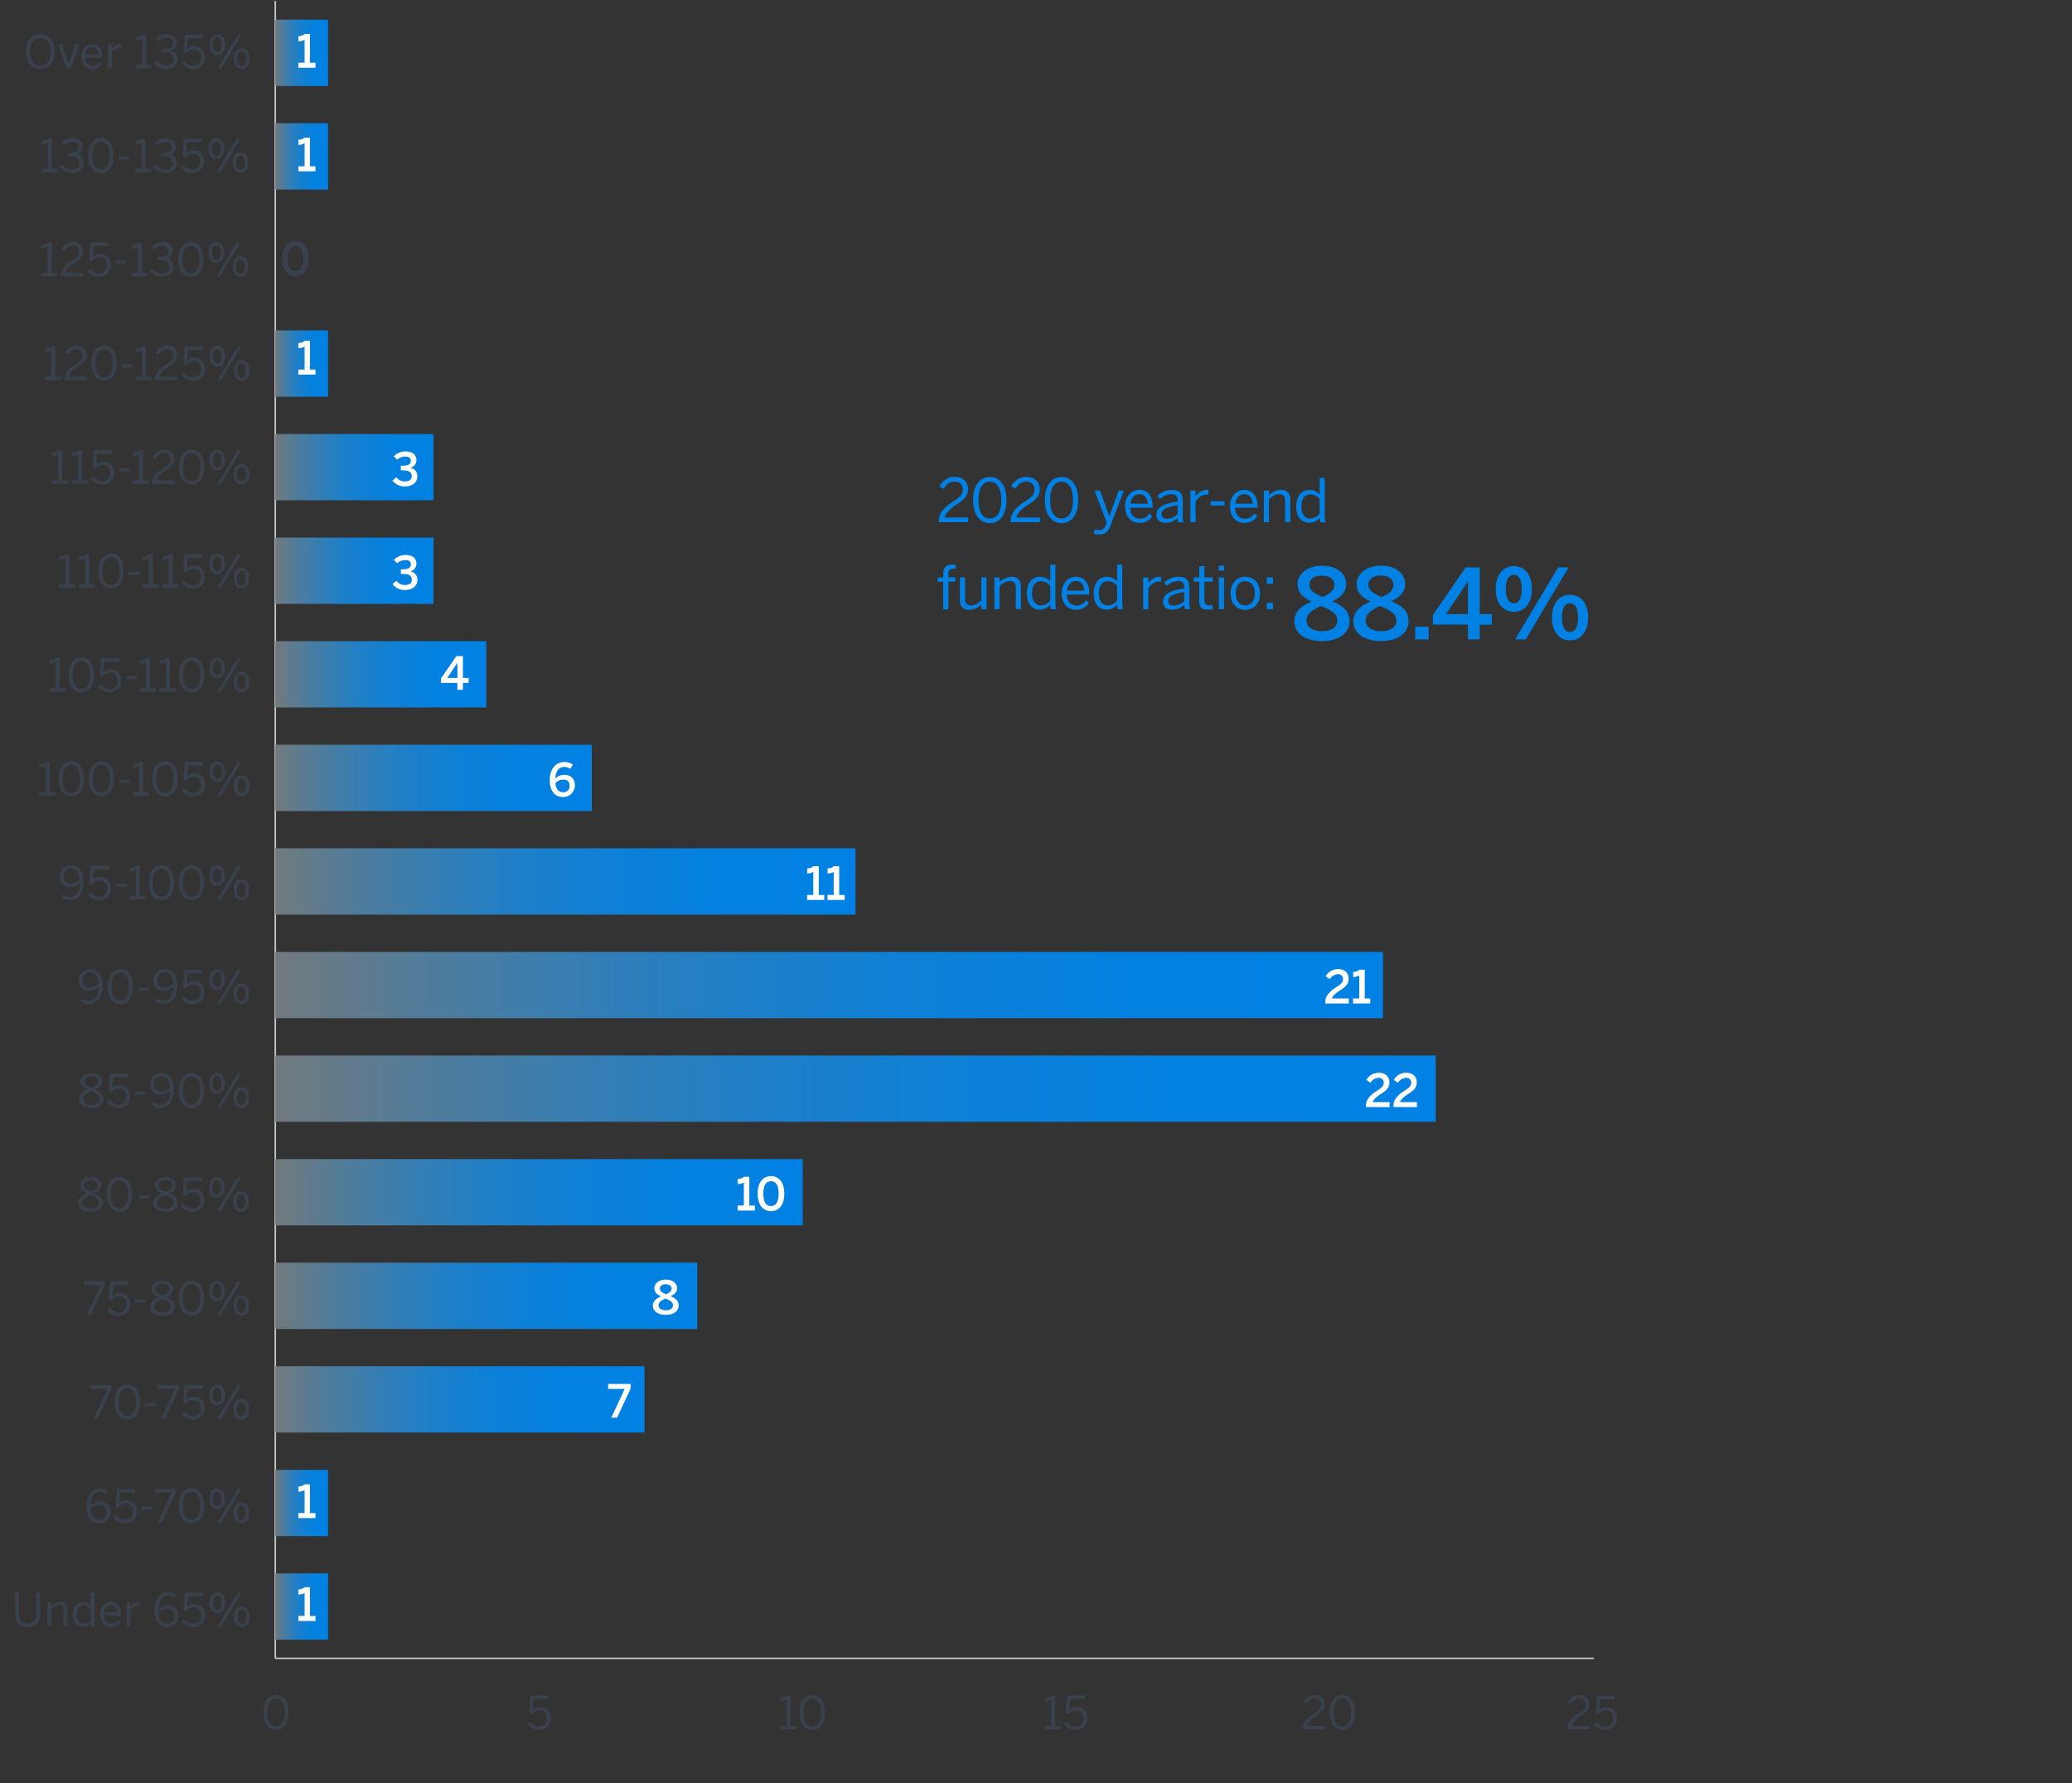 <svg id="Graph" xmlns="http://www.w3.org/2000/svg" xmlns:xlink="http://www.w3.org/1999/xlink" viewBox="0 0 1000 860.41"><rect x="0" y="0" width="1000" height="860.41" fill="#333333" stroke="none"/><defs><style>.cls-1,.cls-4{fill:none;}.cls-2{fill:#39414d;}.cls-3{clip-path:url(#clip-path);}.cls-4{stroke:#c6c9ca;stroke-miterlimit:10;stroke-width:0.73px;}.cls-5{clip-path:url(#clip-path-3);}.cls-6{fill:url(#linear-gradient);}.cls-7{clip-path:url(#clip-path-4);}.cls-8{fill:url(#linear-gradient-2);}.cls-9{clip-path:url(#clip-path-5);}.cls-10{fill:url(#linear-gradient-3);}.cls-11{clip-path:url(#clip-path-6);}.cls-12{fill:url(#linear-gradient-4);}.cls-13{clip-path:url(#clip-path-7);}.cls-14{fill:url(#linear-gradient-5);}.cls-15{clip-path:url(#clip-path-8);}.cls-16{fill:url(#linear-gradient-6);}.cls-17{clip-path:url(#clip-path-9);}.cls-18{fill:url(#linear-gradient-7);}.cls-19{clip-path:url(#clip-path-10);}.cls-20{fill:url(#linear-gradient-8);}.cls-21{clip-path:url(#clip-path-11);}.cls-22{fill:url(#linear-gradient-9);}.cls-23{clip-path:url(#clip-path-12);}.cls-24{fill:url(#linear-gradient-10);}.cls-25{clip-path:url(#clip-path-13);}.cls-26{fill:url(#linear-gradient-11);}.cls-27{clip-path:url(#clip-path-14);}.cls-28{fill:url(#linear-gradient-12);}.cls-29{clip-path:url(#clip-path-15);}.cls-30{fill:url(#linear-gradient-13);}.cls-31{clip-path:url(#clip-path-16);}.cls-32{fill:url(#linear-gradient-14);}.cls-33{clip-path:url(#clip-path-17);}.cls-34{fill:url(#linear-gradient-15);}.cls-35{fill:#fff;}.cls-36{fill:#0081e3;}</style><clipPath id="clip-path"><rect class="cls-1" x="3.27" y="-15.41" width="777" height="875.82"/></clipPath><clipPath id="clip-path-3"><rect class="cls-1" x="132.86" y="9.49" width="25.46" height="31.99"/></clipPath><linearGradient id="linear-gradient" x1="10.45" y1="1221.45" x2="13.42" y2="1221.45" gradientTransform="matrix(8.55, 0, 0, -8.55, 43.53, 10470.41)" gradientUnits="userSpaceOnUse"><stop offset="0" stop-color="#727a7d"/><stop offset="0.12" stop-color="#547c98"/><stop offset="0.27" stop-color="#367eb3"/><stop offset="0.42" stop-color="#1e7fc8"/><stop offset="0.59" stop-color="#0d80d7"/><stop offset="0.77" stop-color="#0381e0"/><stop offset="1" stop-color="#0081e3"/><stop offset="1" stop-color="#0081e3"/></linearGradient><clipPath id="clip-path-4"><rect class="cls-1" x="132.86" y="59.48" width="25.46" height="31.99"/></clipPath><linearGradient id="linear-gradient-2" x1="10.45" y1="1217.57" x2="13.42" y2="1217.57" gradientTransform="matrix(8.55, 0, 0, -8.55, 43.53, 10487.2)" xlink:href="#linear-gradient"/><clipPath id="clip-path-5"><rect class="cls-1" x="132.86" y="159.45" width="25.46" height="31.99"/></clipPath><linearGradient id="linear-gradient-3" x1="10.45" y1="1209.81" x2="13.42" y2="1209.81" gradientTransform="matrix(8.55, 0, 0, -8.55, 43.53, 10520.78)" xlink:href="#linear-gradient"/><clipPath id="clip-path-6"><rect class="cls-1" x="132.86" y="209.43" width="76.37" height="31.99"/></clipPath><linearGradient id="linear-gradient-4" x1="3.48" y1="1152.64" x2="6.46" y2="1152.64" gradientTransform="matrix(25.65, 0, 0, -25.65, 43.53, 29794.91)" xlink:href="#linear-gradient"/><clipPath id="clip-path-7"><rect class="cls-1" x="132.86" y="259.41" width="76.37" height="31.99"/></clipPath><linearGradient id="linear-gradient-5" x1="3.48" y1="1151.35" x2="6.46" y2="1151.35" gradientTransform="matrix(25.65, 0, 0, -25.65, 43.53, 29811.7)" xlink:href="#linear-gradient"/><clipPath id="clip-path-8"><rect class="cls-1" x="132.86" y="309.4" width="101.83" height="31.99"/></clipPath><linearGradient id="linear-gradient-6" x1="2.61" y1="1144.04" x2="5.59" y2="1144.04" gradientTransform="matrix(34.2, 0, 0, -34.2, 43.53, 39457.17)" xlink:href="#linear-gradient"/><clipPath id="clip-path-9"><rect class="cls-1" x="132.86" y="359.39" width="152.74" height="31.99"/></clipPath><linearGradient id="linear-gradient-7" x1="1.74" y1="1137.38" x2="4.72" y2="1137.38" gradientTransform="matrix(51.31, 0, 0, -51.31, 43.53, 58731.3)" xlink:href="#linear-gradient"/><clipPath id="clip-path-10"><rect class="cls-1" x="132.86" y="409.37" width="280.03" height="31.99"/></clipPath><linearGradient id="linear-gradient-8" x1="0.95" y1="1131.85" x2="3.93" y2="1131.85" gradientTransform="matrix(94.06, 0, 0, -94.06, 43.53, 106891.45)" xlink:href="#linear-gradient"/><clipPath id="clip-path-11"><rect class="cls-1" x="132.86" y="459.35" width="534.6" height="31.99"/></clipPath><linearGradient id="linear-gradient-9" x1="0.5" y1="1128.88" x2="3.47" y2="1128.88" gradientTransform="matrix(179.58, 0, 0, -179.58, 43.53, 203194.95)" xlink:href="#linear-gradient"/><clipPath id="clip-path-12"><rect class="cls-1" x="132.86" y="509.34" width="560.05" height="31.99"/></clipPath><linearGradient id="linear-gradient-10" x1="0.47" y1="1128.57" x2="3.45" y2="1128.57" gradientTransform="matrix(188.13, 0, 0, -188.13, 43.53, 212840.42)" xlink:href="#linear-gradient"/><clipPath id="clip-path-13"><rect class="cls-1" x="132.86" y="559.32" width="254.57" height="31.99"/></clipPath><linearGradient id="linear-gradient-11" x1="1.04" y1="1131.28" x2="4.02" y2="1131.28" gradientTransform="matrix(85.51, 0, 0, -85.51, 43.53, 97313.15)" xlink:href="#linear-gradient"/><clipPath id="clip-path-14"><rect class="cls-1" x="132.86" y="609.31" width="203.66" height="31.99"/></clipPath><linearGradient id="linear-gradient-12" x1="1.31" y1="1132.11" x2="4.28" y2="1132.11" gradientTransform="matrix(68.41, 0, 0, -68.41, 43.53, 78072.59)" xlink:href="#linear-gradient"/><clipPath id="clip-path-15"><rect class="cls-1" x="132.86" y="659.29" width="178.2" height="31.99"/></clipPath><linearGradient id="linear-gradient-13" x1="1.49" y1="1132.43" x2="4.47" y2="1132.43" gradientTransform="matrix(59.86, 0, 0, -59.86, 43.53, 68460.72)" xlink:href="#linear-gradient"/><clipPath id="clip-path-16"><rect class="cls-1" x="132.86" y="709.28" width="25.46" height="31.99"/></clipPath><linearGradient id="linear-gradient-14" x1="10.45" y1="1167.11" x2="13.42" y2="1167.11" gradientTransform="matrix(8.55, 0, 0, -8.55, 43.53, 10705.47)" xlink:href="#linear-gradient"/><clipPath id="clip-path-17"><rect class="cls-1" x="132.86" y="759.26" width="25.46" height="31.99"/></clipPath><linearGradient id="linear-gradient-15" x1="10.45" y1="1163.23" x2="13.42" y2="1163.23" gradientTransform="matrix(8.55, 0, 0, -8.55, 43.53, 10722.26)" xlink:href="#linear-gradient"/></defs><path class="cls-2" d="M41.74,726.94c0-5.24,2.81-8.74,6.6-8.74a6.18,6.18,0,0,1,4,1.28l-1,1.43a4.63,4.63,0,0,0-3.08-1c-2.81,0-4.6,2.84-4.64,6.71a6.22,6.22,0,0,1,4.53-2.07c3.33,0,5.13,2.05,5.13,5.1a5.35,5.35,0,0,1-5.61,5.46C44.31,735.1,41.74,732.48,41.74,726.94Zm9.68,2.75c0-2-1-3.5-3.54-3.5a5.43,5.43,0,0,0-4.21,2.16c.31,3.56,2,5.1,4.12,5.1A3.42,3.42,0,0,0,51.42,729.69Z"/><path class="cls-2" d="M54.92,732.33l1.29-1.19a5.19,5.19,0,0,0,4.18,2.27,3.67,3.67,0,0,0,3.88-4c0-2.49-1.46-3.79-3.55-3.79a4.13,4.13,0,0,0-3.58,1.89l-1.39-.48.64-8.56h8.84l-.15,1.74H58l-.39,5.19A4.43,4.43,0,0,1,61.1,724c3,0,5.08,2.09,5.08,5.33a5.43,5.43,0,0,1-5.74,5.74A6.6,6.6,0,0,1,54.92,732.33Z"/><path class="cls-2" d="M68.45,728.63v-1.49h5.12v1.49Z"/><path class="cls-2" d="M76.1,734.79l6.73-14.54H74.58v-1.74H84.86v1.63l-6.78,14.65Z"/><path class="cls-2" d="M86.31,726.65c0-5.08,2.24-8.45,6.14-8.45s6.09,3.37,6.09,8.45-2.18,8.45-6.09,8.45S86.31,731.73,86.31,726.65Zm10.32,0c0-4.42-1.63-6.73-4.18-6.73s-4.2,2.31-4.2,6.73,1.62,6.76,4.2,6.76S96.63,731.07,96.63,726.65Z"/><path class="cls-2" d="M101,723.29c0-3.06,1.5-5,3.83-5s3.76,1.94,3.76,5-1.38,5-3.78,5S101,726.21,101,723.29Zm5.92,0c0-2.15-.75-3.54-2.11-3.54s-2.11,1.47-2.11,3.5.72,3.54,2.13,3.54S106.9,725.29,106.9,723.26Zm-2,11.53,9.73-16.28h1.72l-9.73,16.28Zm7.79-4.71c0-3.05,1.5-5,3.83-5s3.76,1.93,3.76,4.95-1.4,5-3.8,5S112.73,733,112.73,730.08Zm5.92,0c0-2.16-.75-3.52-2.13-3.52s-2.11,1.47-2.11,3.5.72,3.56,2.13,3.56S118.65,732.06,118.65,730Z"/><path class="cls-2" d="M127.1,826.37c0-5.08,2.24-8.45,6.13-8.45s6.1,3.37,6.1,8.45-2.18,8.45-6.1,8.45S127.1,831.45,127.1,826.37Zm10.32,0c0-4.42-1.63-6.73-4.19-6.73S129,822,129,826.37s1.63,6.75,4.2,6.75S137.42,830.79,137.42,826.37Z"/><path class="cls-2" d="M254.55,832.05l1.3-1.19a5.17,5.17,0,0,0,4.18,2.26,3.66,3.66,0,0,0,3.87-4c0-2.48-1.45-3.78-3.54-3.78a4.14,4.14,0,0,0-3.59,1.89l-1.38-.48.64-8.56h8.84l-.15,1.74h-7.13l-.4,5.19a4.42,4.42,0,0,1,3.54-1.41c3,0,5.09,2.09,5.09,5.33a5.43,5.43,0,0,1-5.75,5.74A6.62,6.62,0,0,1,254.55,832.05Z"/><path class="cls-2" d="M376.56,834.51v-1.72h3.06V820.25a7.31,7.31,0,0,1-3,.75v-1.72a4.75,4.75,0,0,0,3.1-1h1.8v14.56h2.73v1.72Z"/><path class="cls-2" d="M385.91,826.37c0-5.08,2.25-8.45,6.14-8.45s6.1,3.37,6.1,8.45-2.18,8.45-6.1,8.45S385.91,831.45,385.91,826.37Zm10.32,0c0-4.42-1.63-6.73-4.18-6.73s-4.2,2.31-4.2,6.73,1.63,6.75,4.2,6.75S396.23,830.79,396.23,826.37Z"/><path class="cls-2" d="M504.3,834.51v-1.72h3.06V820.25a7.31,7.31,0,0,1-3,.75v-1.72a4.75,4.75,0,0,0,3.1-1h1.8v14.56H512v1.72Z"/><path class="cls-2" d="M513.48,832.05l1.29-1.19a5.18,5.18,0,0,0,4.18,2.26,3.67,3.67,0,0,0,3.88-4c0-2.48-1.45-3.78-3.55-3.78a4.13,4.13,0,0,0-3.58,1.89l-1.39-.48.64-8.56h8.84l-.15,1.74h-7.13l-.39,5.19a4.4,4.4,0,0,1,3.54-1.41c3,0,5.08,2.09,5.08,5.33a5.43,5.43,0,0,1-5.74,5.74A6.6,6.6,0,0,1,513.48,832.05Z"/><path class="cls-2" d="M628.74,834.51v-.35c0-2.36,1.06-4.56,5.35-7.31,2.44-1.56,3.43-2.55,3.43-4.29a2.76,2.76,0,0,0-3.06-2.92,4.48,4.48,0,0,0-4,2.68L629,821.4a6.11,6.11,0,0,1,5.56-3.48c3,0,4.87,1.85,4.87,4.51,0,2.14-1,3.59-4.1,5.57-2.84,1.8-4.22,3.41-4.4,4.79h8.58v1.72Z"/><path class="cls-2" d="M641.72,826.37c0-5.08,2.25-8.45,6.14-8.45s6.1,3.37,6.1,8.45-2.18,8.45-6.1,8.45S641.72,831.45,641.72,826.37Zm10.32,0c0-4.42-1.63-6.73-4.18-6.73s-4.2,2.31-4.2,6.73,1.63,6.75,4.2,6.75S652,830.79,652,826.37Z"/><g class="cls-3"><path class="cls-2" d="M756.48,834.51v-.35c0-2.34,1-4.53,5.32-7.26,2.43-1.56,3.41-2.54,3.41-4.27a2.75,2.75,0,0,0-3-2.91,4.46,4.46,0,0,0-4,2.67l-1.49-.92a6.11,6.11,0,0,1,5.54-3.46c3,0,4.83,1.84,4.83,4.49,0,2.12-1,3.56-4.07,5.53-2.82,1.8-4.2,3.4-4.37,4.77h8.53v1.71Z"/><path class="cls-2" d="M769.22,832.06l1.29-1.18a5.14,5.14,0,0,0,4.15,2.25,3.64,3.64,0,0,0,3.85-3.94c0-2.47-1.44-3.76-3.52-3.76a4.11,4.11,0,0,0-3.56,1.88l-1.38-.48.63-8.51h8.8l-.16,1.73h-7.08l-.4,5.16a4.41,4.41,0,0,1,3.52-1.4c3,0,5.06,2.08,5.06,5.3a5.4,5.4,0,0,1-5.71,5.71A6.58,6.58,0,0,1,769.22,832.06Z"/></g><path class="cls-2" d="M20.08,83.17V81.46h3.06V68.92a7.52,7.52,0,0,1-3,.75V68a4.76,4.76,0,0,0,3.1-1.06H25V81.46h2.73v1.71Z"/><path class="cls-2" d="M28.92,80.51l1.41-1.05a5,5,0,0,0,4.33,2.33c2.27,0,3.7-1.15,3.7-3.08,0-2.27-1.43-3.35-5-3.35h-.66v-1.6h.77c3.37,0,4.51-1,4.51-2.84,0-1.54-.92-2.6-3.23-2.6a5,5,0,0,0-3.83,1.85L29.65,69a6.82,6.82,0,0,1,5.23-2.39c3.46,0,5,1.84,5,4.07a3.75,3.75,0,0,1-3.17,3.85,3.92,3.92,0,0,1,3.56,4.22c0,2.75-2.17,4.73-5.61,4.73A6.61,6.61,0,0,1,28.92,80.51Z"/><path class="cls-2" d="M42.63,75c0-5.08,2.24-8.45,6.14-8.45S54.86,70,54.86,75s-2.18,8.45-6.09,8.45S42.63,80.12,42.63,75ZM53,75c0-4.42-1.63-6.73-4.18-6.73S44.56,70.61,44.56,75s1.63,6.76,4.21,6.76S53,79.46,53,75Z"/><path class="cls-2" d="M57.16,77.05V75.56h5.1v1.49Z"/><path class="cls-2" d="M65.23,83.17v-1.7h3V69a7.33,7.33,0,0,1-3,.74V68a4.69,4.69,0,0,0,3.08-1h1.8V81.47h2.71v1.7Z"/><path class="cls-2" d="M74,80.53l1.4-1a5,5,0,0,0,4.31,2.32c2.25,0,3.67-1.14,3.67-3.07,0-2.25-1.42-3.32-5-3.32h-.65v-1.6h.76c3.35,0,4.49-1,4.49-2.82,0-1.53-.92-2.58-3.22-2.58A4.92,4.92,0,0,0,76,70.24l-1.25-1.16a6.77,6.77,0,0,1,5.21-2.38c3.43,0,5,1.84,5,4a3.73,3.73,0,0,1-3.15,3.83,3.91,3.91,0,0,1,3.55,4.2c0,2.73-2.17,4.7-5.58,4.7A6.58,6.58,0,0,1,74,80.53Z"/><path class="cls-2" d="M87.24,80.72l1.3-1.18a5.14,5.14,0,0,0,4.15,2.26,3.64,3.64,0,0,0,3.85-3.94c0-2.47-1.44-3.77-3.52-3.77A4.12,4.12,0,0,0,89.45,76l-1.37-.49L88.71,67h8.8l-.16,1.73H90.26l-.39,5.17a4.38,4.38,0,0,1,3.52-1.4c3,0,5.06,2.07,5.06,5.29a5.4,5.4,0,0,1-5.71,5.71A6.57,6.57,0,0,1,87.24,80.72Z"/><path class="cls-2" d="M100.61,71.73c0-3,1.49-5,3.81-5s3.74,1.93,3.74,4.93-1.38,5-3.76,5S100.61,74.64,100.61,71.73Zm5.89,0c0-2.15-.75-3.52-2.1-3.52s-2.1,1.46-2.1,3.48.72,3.52,2.12,3.52S106.5,73.72,106.5,71.71Zm-2,11.46L114.22,67h1.71l-9.67,16.19Zm7.75-4.68c0-3,1.49-5,3.8-5s3.75,1.93,3.75,4.93-1.4,5-3.79,5S112.3,81.38,112.3,78.49Zm5.88,0c0-2.15-.74-3.5-2.12-3.5s-2.1,1.46-2.1,3.48.72,3.54,2.12,3.54S118.18,80.46,118.18,78.45Z"/><path class="cls-2" d="M12.42,24.9c0-5.23,3-8.44,7-8.44s7,3.21,7,8.44-3,8.45-7,8.45S12.42,30.14,12.42,24.9Zm12.1,0c0-4.24-2.11-6.68-5.06-6.68s-5.08,2.44-5.08,6.68,2.09,6.72,5.08,6.72S24.52,29.15,24.52,24.9Z"/><path class="cls-2" d="M32.2,33.09,27.93,21.43h2l3.26,9.42h0l3.22-9.42h1.89L34.11,33.09Z"/><path class="cls-2" d="M39.28,27.24c0-4.23,2.82-6,5.26-6,2.75,0,4.84,1.93,4.84,6.14v.39H41.17c.07,2.62,1.59,4,3.5,4a3.93,3.93,0,0,0,3.5-1.89l1.1,1a5.41,5.41,0,0,1-4.73,2.47C41.79,33.29,39.28,31.29,39.28,27.24Zm8.3-1c-.16-2.07-1.15-3.48-3.06-3.48-1.56,0-3,1.08-3.3,3.48Z"/><path class="cls-2" d="M52.09,33.05V21.43H54v2.15h0a5,5,0,0,1,4.49-2.39h.24L58.62,23a3.38,3.38,0,0,0-.55,0A4.45,4.45,0,0,0,54,25.54v7.51Z"/><path class="cls-2" d="M65.55,33.05V31.33h3.06V18.79a7.32,7.32,0,0,1-3,.75V17.82a4.71,4.71,0,0,0,3.11-1.06h1.8V31.33h2.73v1.72Z"/><path class="cls-2" d="M74.37,30.38l1.41-1.05a5,5,0,0,0,4.33,2.33c2.27,0,3.7-1.14,3.7-3.08,0-2.27-1.43-3.35-5-3.35h-.66v-1.6h.77c3.37,0,4.51-1,4.51-2.84,0-1.54-.92-2.6-3.23-2.6A5,5,0,0,0,76.35,20L75.1,18.88a6.79,6.79,0,0,1,5.23-2.4c3.46,0,5,1.85,5,4.07a3.75,3.75,0,0,1-3.17,3.85,3.92,3.92,0,0,1,3.56,4.22c0,2.75-2.17,4.73-5.61,4.73A6.6,6.6,0,0,1,74.37,30.38Z"/><path class="cls-2" d="M87.68,30.58,89,29.39a5.17,5.17,0,0,0,4.18,2.27,3.66,3.66,0,0,0,3.87-4c0-2.49-1.45-3.79-3.54-3.79a4.12,4.12,0,0,0-3.59,1.9l-1.38-.49.63-8.56H98l-.15,1.74H90.72l-.4,5.19a4.45,4.45,0,0,1,3.54-1.4c3,0,5.09,2.09,5.09,5.32a5.43,5.43,0,0,1-5.75,5.74A6.62,6.62,0,0,1,87.68,30.58Z"/><path class="cls-2" d="M101.12,21.54c0-3.06,1.5-5,3.83-5s3.76,1.94,3.76,4.95-1.38,5-3.78,5S101.12,24.46,101.12,21.54Zm5.92,0c0-2.16-.75-3.55-2.11-3.55s-2.11,1.48-2.11,3.5S103.54,25,105,25,107,23.54,107,21.52Zm-2,11.53,9.73-16.29h1.71L106.8,33.05Zm7.79-4.71c0-3.06,1.5-5,3.83-5s3.76,1.94,3.76,4.95-1.4,5-3.8,5S112.87,31.24,112.87,28.34Zm5.92-.05c0-2.15-.75-3.52-2.13-3.52s-2.12,1.48-2.12,3.5.73,3.57,2.14,3.57S118.79,30.32,118.79,28.29Z"/><g class="cls-3"><path class="cls-2" d="M7.26,779.27V768.62H9.2V779c0,2.62,1.25,4.44,4.13,4.44s4.1-1.76,4.1-4.4V768.62h1.91v10.61c0,3.39-2,6-6,6C9.13,785.19,7.26,782.64,7.26,779.27Z"/><path class="cls-2" d="M22.86,784.9V773.29h1.91V775a6.26,6.26,0,0,1,4.36-2,3.13,3.13,0,0,1,3.43,3.48v8.38H30.67v-8c0-1.54-.66-2.27-2.14-2.27a5.55,5.55,0,0,0-3.76,1.87v8.36Z"/><path class="cls-2" d="M35.16,779.12c0-4,2.11-6.08,5-6.08a4.89,4.89,0,0,1,3.6,1.72v-6.14h1.9V782A7.49,7.49,0,0,0,46,784.9H44a5.62,5.62,0,0,1-.27-1.65,4.94,4.94,0,0,1-3.82,1.83C37.22,785.08,35.16,783.17,35.16,779.12Zm8.55,2.62v-5.33a4.47,4.47,0,0,0-3.34-1.76c-2,0-3.32,1.43-3.32,4.49s1.43,4.38,3.3,4.38A4.56,4.56,0,0,0,43.71,781.74Z"/><path class="cls-2" d="M48.31,779.1c0-4.23,2.82-6.06,5.26-6.06,2.75,0,4.84,1.94,4.84,6.14v.4H50.2c.07,2.62,1.59,4,3.5,4a3.94,3.94,0,0,0,3.5-1.9l1.1,1a5.41,5.41,0,0,1-4.73,2.47C50.82,785.15,48.31,783.14,48.31,779.1Zm8.3-1c-.16-2.07-1.15-3.48-3.06-3.48-1.56,0-3,1.08-3.3,3.48Z"/><path class="cls-2" d="M61.12,784.9V773.29H63v2.15h0a5,5,0,0,1,4.49-2.4h.24l-.13,1.77a3.38,3.38,0,0,0-.55,0A4.45,4.45,0,0,0,63,777.4v7.5Z"/><path class="cls-2" d="M74.53,777.05c0-5.24,2.82-8.74,6.61-8.74a6.24,6.24,0,0,1,4,1.28l-1,1.43a4.63,4.63,0,0,0-3.08-1c-2.82,0-4.6,2.84-4.64,6.71A6.2,6.2,0,0,1,81,774.65c3.32,0,5.13,2.05,5.13,5.11a5.35,5.35,0,0,1-5.61,5.45C77.11,785.21,74.53,782.59,74.53,777.05Zm9.69,2.75c0-2-1-3.5-3.55-3.5a5.41,5.41,0,0,0-4.2,2.16c.31,3.56,2,5.1,4.12,5.1A3.42,3.42,0,0,0,84.22,779.8Z"/><path class="cls-2" d="M87.71,782.44l1.3-1.19a5.19,5.19,0,0,0,4.18,2.27,3.66,3.66,0,0,0,3.87-4c0-2.49-1.45-3.79-3.54-3.79a4.11,4.11,0,0,0-3.58,1.9l-1.39-.49.64-8.56H98l-.15,1.74H90.75l-.4,5.19a4.46,4.46,0,0,1,3.55-1.4c3,0,5.08,2.09,5.08,5.32a5.43,5.43,0,0,1-5.74,5.74A6.64,6.64,0,0,1,87.71,782.44Z"/><path class="cls-2" d="M101.15,773.4c0-3.06,1.5-5,3.83-5s3.77,1.94,3.77,5-1.39,5-3.79,5S101.15,776.32,101.15,773.4Zm5.92,0c0-2.16-.74-3.55-2.11-3.55s-2.11,1.48-2.11,3.5.73,3.54,2.13,3.54S107.07,775.4,107.07,773.38Zm-1.95,11.52,9.72-16.28h1.72l-9.73,16.28Zm7.78-4.7c0-3.06,1.5-5,3.83-5s3.77,1.94,3.77,5-1.41,5-3.81,5S112.9,783.1,112.9,780.2Zm5.92-.05c0-2.15-.74-3.52-2.13-3.52s-2.11,1.48-2.11,3.5.72,3.56,2.13,3.56S118.82,782.18,118.82,780.15Z"/></g><path class="cls-2" d="M20,133.31v-1.72h3.06V119.05a7.31,7.31,0,0,1-3,.75v-1.72a4.7,4.7,0,0,0,3.1-1.06H25v14.57h2.73v1.72Z"/><path class="cls-2" d="M29.41,133.31V133c0-2.36,1.05-4.56,5.34-7.31,2.45-1.56,3.44-2.55,3.44-4.29a2.77,2.77,0,0,0-3.06-2.93,4.49,4.49,0,0,0-4,2.69l-1.49-.93a6.13,6.13,0,0,1,5.56-3.47c3,0,4.87,1.84,4.87,4.51,0,2.13-1,3.58-4.1,5.56-2.83,1.81-4.22,3.41-4.4,4.8h8.59v1.72Z"/><path class="cls-2" d="M42.21,130.84l1.3-1.19a5.17,5.17,0,0,0,4.18,2.27,3.66,3.66,0,0,0,3.87-4c0-2.49-1.45-3.78-3.54-3.78a4.13,4.13,0,0,0-3.59,1.89l-1.38-.49.63-8.56h8.85l-.15,1.74H45.25l-.4,5.2a4.42,4.42,0,0,1,3.54-1.41c3,0,5.09,2.09,5.09,5.32a5.44,5.44,0,0,1-5.75,5.75A6.62,6.62,0,0,1,42.21,130.84Z"/><path class="cls-2" d="M55.54,127.18v-1.49h5.1v1.49Z"/><path class="cls-2" d="M63.61,133.31V131.6h3V119.13a7.41,7.41,0,0,1-3,.74v-1.7a4.78,4.78,0,0,0,3.08-1h1.8V131.6h2.71v1.71Z"/><path class="cls-2" d="M72.39,130.66l1.4-1a5,5,0,0,0,4.31,2.32c2.25,0,3.68-1.14,3.68-3.06,0-2.26-1.43-3.33-5-3.33h-.66v-1.6h.77c3.34,0,4.48-1,4.48-2.82,0-1.53-.92-2.58-3.21-2.58a4.91,4.91,0,0,0-3.81,1.84l-1.25-1.16a6.77,6.77,0,0,1,5.21-2.39c3.43,0,5,1.84,5,4a3.74,3.74,0,0,1-3.16,3.83,3.91,3.91,0,0,1,3.55,4.2c0,2.73-2.17,4.7-5.58,4.7A6.59,6.59,0,0,1,72.39,130.66Z"/><path class="cls-2" d="M86,125.21c0-5,2.23-8.4,6.11-8.4s6.06,3.35,6.06,8.4-2.17,8.4-6.06,8.4S86,130.27,86,125.21Zm10.26,0c0-4.4-1.62-6.69-4.15-6.69S88,120.81,88,125.21s1.62,6.72,4.18,6.72S96.28,129.61,96.28,125.21Z"/><path class="cls-2" d="M100.61,121.86c0-3,1.49-5,3.81-5s3.74,1.93,3.74,4.93-1.37,5-3.76,5S100.61,124.77,100.61,121.86Zm5.89,0c0-2.14-.74-3.52-2.1-3.52s-2.1,1.46-2.1,3.48.72,3.52,2.12,3.52S106.5,123.85,106.5,121.84Zm-2,11.47,9.67-16.19h1.71l-9.67,16.19Zm7.75-4.69c0-3,1.49-5,3.81-5s3.74,1.92,3.74,4.92-1.4,5-3.79,5S112.3,131.51,112.3,128.62Zm5.89,0c0-2.14-.75-3.5-2.13-3.5s-2.1,1.47-2.1,3.48.72,3.54,2.12,3.54S118.19,130.59,118.19,128.58Z"/><path class="cls-2" d="M21.7,183.43v-1.71h3.06V169.18a7.51,7.51,0,0,1-3,.74v-1.71a4.76,4.76,0,0,0,3.1-1.06h1.81v14.57h2.73v1.71Z"/><path class="cls-2" d="M31.09,183.43v-.35c0-2.35,1.06-4.55,5.35-7.3,2.44-1.56,3.43-2.55,3.43-4.29a2.76,2.76,0,0,0-3.06-2.93,4.48,4.48,0,0,0-4,2.68l-1.5-.92a6.13,6.13,0,0,1,5.57-3.48c3,0,4.86,1.85,4.86,4.51,0,2.14-1,3.59-4.09,5.57-2.84,1.81-4.22,3.41-4.4,4.8h8.58v1.71Z"/><path class="cls-2" d="M44.09,175.29c0-5.08,2.25-8.45,6.14-8.45s6.1,3.37,6.1,8.45-2.18,8.45-6.1,8.45S44.09,180.38,44.09,175.29Zm10.32,0c0-4.42-1.63-6.73-4.18-6.73s-4.2,2.31-4.2,6.73,1.63,6.76,4.2,6.76S54.41,179.72,54.41,175.29Z"/><path class="cls-2" d="M58.86,177.27v-1.49H64v1.49Z"/><path class="cls-2" d="M65.46,183.43v-1.71h3.05V169.18a7.42,7.42,0,0,1-3,.74v-1.71a4.78,4.78,0,0,0,3.1-1.06h1.81v14.57h2.72v1.71Z"/><path class="cls-2" d="M74.85,183.43v-.35c0-2.35,1.06-4.55,5.35-7.3,2.44-1.56,3.43-2.55,3.43-4.29a2.76,2.76,0,0,0-3.06-2.93,4.48,4.48,0,0,0-4,2.68l-1.5-.92a6.13,6.13,0,0,1,5.57-3.48c3,0,4.86,1.85,4.86,4.51,0,2.14-1,3.59-4.09,5.57-2.84,1.81-4.23,3.41-4.4,4.8h8.58v1.71Z"/><path class="cls-2" d="M87.65,181l1.3-1.19a5.19,5.19,0,0,0,4.18,2.27,3.66,3.66,0,0,0,3.87-4c0-2.49-1.45-3.79-3.54-3.79a4.11,4.11,0,0,0-3.58,1.9l-1.39-.49.64-8.56H98l-.15,1.74H90.69l-.4,5.19a4.46,4.46,0,0,1,3.55-1.41c3,0,5.08,2.1,5.08,5.33a5.43,5.43,0,0,1-5.74,5.74A6.64,6.64,0,0,1,87.65,181Z"/><path class="cls-2" d="M101.09,171.93c0-3.06,1.5-5,3.83-5s3.77,1.94,3.77,5-1.39,5-3.79,5S101.09,174.85,101.09,171.93Zm5.92,0c0-2.15-.74-3.54-2.11-3.54s-2.11,1.48-2.11,3.5.72,3.54,2.13,3.54S107,173.93,107,171.9Zm-2,11.53,9.72-16.28h1.72l-9.73,16.28Zm7.78-4.7c0-3.06,1.5-5,3.83-5s3.77,1.94,3.77,4.95-1.41,5-3.81,5S112.84,181.63,112.84,178.73Zm5.92,0c0-2.15-.74-3.52-2.13-3.52s-2.11,1.48-2.11,3.5.72,3.56,2.13,3.56S118.76,180.71,118.76,178.68Z"/><path class="cls-2" d="M25.09,233.56v-1.71h3.06V219.31a7.36,7.36,0,0,1-3,.75v-1.72a4.78,4.78,0,0,0,3.1-1.06H30v14.57h2.73v1.71Z"/><path class="cls-2" d="M34.7,233.56v-1.71h3.06V219.31a7.32,7.32,0,0,1-3,.75v-1.72a4.81,4.81,0,0,0,3.11-1.06h1.8v14.57h2.73v1.71Z"/><path class="cls-2" d="M43.87,231.1l1.3-1.19a5.19,5.19,0,0,0,4.18,2.27,3.67,3.67,0,0,0,3.88-4c0-2.49-1.46-3.79-3.55-3.79a4.11,4.11,0,0,0-3.58,1.9l-1.39-.49.64-8.56h8.84L54,219H46.91l-.39,5.19a4.42,4.42,0,0,1,3.54-1.4c3,0,5.08,2.09,5.08,5.32a5.43,5.43,0,0,1-5.74,5.74A6.64,6.64,0,0,1,43.87,231.1Z"/><path class="cls-2" d="M57.4,227.4v-1.49h5.13v1.49Z"/><path class="cls-2" d="M64,233.56v-1.71h3.06V219.31a7.31,7.31,0,0,1-3,.75v-1.72a4.81,4.81,0,0,0,3.1-1.06H69v14.57h2.73v1.71Z"/><path class="cls-2" d="M73.4,233.56v-.35c0-2.35,1-4.55,5.34-7.3,2.45-1.56,3.44-2.55,3.44-4.29a2.77,2.77,0,0,0-3.06-2.93,4.46,4.46,0,0,0-4,2.69l-1.5-.93A6.13,6.13,0,0,1,79.21,217c3,0,4.86,1.85,4.86,4.52,0,2.13-1,3.58-4.09,5.56-2.84,1.81-4.23,3.41-4.4,4.8h8.58v1.71Z"/><path class="cls-2" d="M86.38,225.42c0-5.08,2.24-8.45,6.14-8.45s6.09,3.37,6.09,8.45-2.18,8.45-6.09,8.45S86.38,230.51,86.38,225.42Zm10.32,0c0-4.42-1.63-6.73-4.18-6.73s-4.21,2.31-4.21,6.73,1.63,6.76,4.21,6.76S96.7,229.85,96.7,225.42Z"/><path class="cls-2" d="M101.05,222.06c0-3.06,1.5-5,3.83-5s3.76,1.94,3.76,5-1.38,5-3.78,5S101.05,225,101.05,222.06Zm5.92,0c0-2.16-.75-3.55-2.11-3.55s-2.11,1.48-2.11,3.5.72,3.54,2.13,3.54S107,224.06,107,222Zm-2,11.52,9.73-16.28h1.71l-9.72,16.28Zm7.79-4.7c0-3.06,1.5-5,3.83-5s3.76,1.94,3.76,4.95-1.41,5-3.8,5S112.8,231.76,112.8,228.86Zm5.92-.05c0-2.15-.75-3.52-2.13-3.52s-2.12,1.48-2.12,3.5.73,3.56,2.14,3.56S118.72,230.84,118.72,228.81Z"/><path class="cls-2" d="M28.48,283.69V282h3.06V269.43a7.36,7.36,0,0,1-3,.75v-1.71a4.76,4.76,0,0,0,3.1-1.06h1.81V282h2.73v1.71Z"/><path class="cls-2" d="M38.09,283.69V282h3.06V269.43a7.32,7.32,0,0,1-3,.75v-1.71a4.81,4.81,0,0,0,3.11-1.06H43V282h2.73v1.71Z"/><path class="cls-2" d="M47.44,275.55c0-5.08,2.25-8.45,6.14-8.45s6.09,3.37,6.09,8.45S57.5,284,53.58,284,47.44,280.63,47.44,275.55Zm10.32,0c0-4.42-1.63-6.73-4.18-6.73s-4.2,2.31-4.2,6.73,1.63,6.76,4.2,6.76S57.76,280,57.76,275.55Z"/><path class="cls-2" d="M62.2,277.53V276h5.13v1.49Z"/><path class="cls-2" d="M68.78,283.69V282h3.06V269.43a7.31,7.31,0,0,1-3,.75v-1.71a4.81,4.81,0,0,0,3.1-1.06h1.8V282h2.73v1.71Z"/><path class="cls-2" d="M78.39,283.69V282h3.06V269.43a7.31,7.31,0,0,1-3,.75v-1.71a4.81,4.81,0,0,0,3.1-1.06h1.81V282h2.72v1.71Z"/><path class="cls-2" d="M87.57,281.23l1.3-1.19a5.17,5.17,0,0,0,4.18,2.27,3.66,3.66,0,0,0,3.87-4c0-2.49-1.45-3.79-3.54-3.79a4.13,4.13,0,0,0-3.59,1.89L88.4,276l.64-8.56h8.85l-.16,1.74H90.6l-.39,5.19a4.46,4.46,0,0,1,3.54-1.41c3,0,5.08,2.09,5.08,5.33A5.42,5.42,0,0,1,93.09,284,6.6,6.6,0,0,1,87.57,281.23Z"/><path class="cls-2" d="M101,272.19c0-3.06,1.5-5,3.83-5s3.76,1.93,3.76,4.95-1.38,5-3.78,5S101,275.11,101,272.19Zm5.92,0c0-2.15-.75-3.54-2.11-3.54s-2.12,1.47-2.12,3.5.73,3.54,2.14,3.54S106.93,274.19,106.93,272.16Zm-2,11.53,9.73-16.28h1.71l-9.72,16.28Zm7.79-4.71c0-3.05,1.5-5,3.83-5s3.76,1.93,3.76,4.95-1.41,5-3.81,5S112.76,281.89,112.76,279Zm5.92,0c0-2.16-.75-3.52-2.14-3.52s-2.11,1.47-2.11,3.5.73,3.56,2.14,3.56S118.68,281,118.68,278.94Z"/><path class="cls-2" d="M23.8,333.82v-1.71h3.06V319.57a7.51,7.51,0,0,1-3,.74V318.6a4.76,4.76,0,0,0,3.1-1.06h1.81v14.57h2.73v1.71Z"/><path class="cls-2" d="M33.15,325.68c0-5.08,2.24-8.45,6.14-8.45s6.09,3.37,6.09,8.45-2.18,8.45-6.09,8.45S33.15,330.76,33.15,325.68Zm10.32,0c0-4.42-1.63-6.73-4.18-6.73s-4.21,2.31-4.21,6.73,1.63,6.76,4.21,6.76S43.47,330.1,43.47,325.68Z"/><path class="cls-2" d="M47.29,331.36l1.3-1.19a5.19,5.19,0,0,0,4.18,2.27,3.67,3.67,0,0,0,3.88-4c0-2.49-1.46-3.79-3.55-3.79a4.13,4.13,0,0,0-3.58,1.89l-1.39-.48.64-8.56h8.84l-.15,1.74H50.33l-.4,5.19a4.46,4.46,0,0,1,3.55-1.41c3,0,5.08,2.09,5.08,5.33a5.43,5.43,0,0,1-5.74,5.74A6.64,6.64,0,0,1,47.29,331.36Z"/><path class="cls-2" d="M60.82,327.66v-1.49H66v1.49Z"/><path class="cls-2" d="M67.42,333.82v-1.71h3.06V319.57a7.46,7.46,0,0,1-3,.74V318.6a4.81,4.81,0,0,0,3.1-1.06h1.8v14.57H75.1v1.71Z"/><path class="cls-2" d="M77,333.82v-1.71H80.1V319.57a7.51,7.51,0,0,1-3,.74V318.6a4.78,4.78,0,0,0,3.1-1.06H82v14.57h2.73v1.71Z"/><path class="cls-2" d="M86.39,325.68c0-5.08,2.24-8.45,6.14-8.45s6.09,3.37,6.09,8.45-2.18,8.45-6.09,8.45S86.39,330.76,86.39,325.68Zm10.32,0c0-4.42-1.63-6.73-4.18-6.73s-4.21,2.31-4.21,6.73,1.63,6.76,4.21,6.76S96.71,330.1,96.71,325.68Z"/><path class="cls-2" d="M101.06,322.32c0-3.06,1.5-5,3.83-5s3.76,1.94,3.76,4.95-1.38,5-3.78,5S101.06,325.24,101.06,322.32Zm5.92,0c0-2.15-.75-3.54-2.11-3.54s-2.12,1.48-2.12,3.5.73,3.54,2.14,3.54S107,324.32,107,322.29Zm-2,11.53,9.73-16.28h1.71l-9.72,16.28Zm7.79-4.71c0-3.05,1.5-5,3.83-5s3.76,1.93,3.76,4.95-1.41,5-3.8,5S112.81,332,112.81,329.11Zm5.92,0c0-2.16-.75-3.52-2.13-3.52s-2.12,1.47-2.12,3.5.73,3.56,2.14,3.56S118.73,331.09,118.73,329.07Z"/><path class="cls-2" d="M18.9,384v-1.71H22V369.7a7.42,7.42,0,0,1-3,.74v-1.71a4.78,4.78,0,0,0,3.1-1.06h1.81v14.57h2.73V384Z"/><path class="cls-2" d="M28.25,375.81c0-5.08,2.24-8.45,6.14-8.45s6.09,3.37,6.09,8.45-2.18,8.45-6.09,8.45S28.25,380.9,28.25,375.81Zm10.32,0c0-4.42-1.63-6.73-4.18-6.73s-4.21,2.31-4.21,6.73,1.63,6.76,4.21,6.76S38.57,380.23,38.57,375.81Z"/><path class="cls-2" d="M42.79,375.81c0-5.08,2.24-8.45,6.14-8.45S55,370.73,55,375.81s-2.18,8.45-6.09,8.45S42.79,380.9,42.79,375.81Zm10.32,0c0-4.42-1.63-6.73-4.18-6.73s-4.21,2.31-4.21,6.73,1.63,6.76,4.21,6.76S53.11,380.23,53.11,375.81Z"/><path class="cls-2" d="M57.55,377.79V376.3h5.13v1.49Z"/><path class="cls-2" d="M64.15,384v-1.71h3.06V369.7a7.47,7.47,0,0,1-3,.74v-1.71a4.81,4.81,0,0,0,3.11-1.06h1.8v14.57h2.73V384Z"/><path class="cls-2" d="M73.52,375.81c0-5.08,2.25-8.45,6.14-8.45s6.1,3.37,6.1,8.45-2.18,8.45-6.1,8.45S73.52,380.9,73.52,375.81Zm10.32,0c0-4.42-1.63-6.73-4.18-6.73s-4.2,2.31-4.2,6.73,1.63,6.76,4.2,6.76S83.84,380.23,83.84,375.81Z"/><path class="cls-2" d="M87.67,381.49,89,380.3a5.17,5.17,0,0,0,4.18,2.27,3.66,3.66,0,0,0,3.87-4c0-2.49-1.45-3.79-3.54-3.79a4.13,4.13,0,0,0-3.59,1.89l-1.39-.48.64-8.56H98l-.16,1.74H90.7l-.39,5.19a4.44,4.44,0,0,1,3.54-1.41c3,0,5.08,2.09,5.08,5.33a5.43,5.43,0,0,1-5.74,5.74A6.6,6.6,0,0,1,87.67,381.49Z"/><path class="cls-2" d="M101.11,372.45c0-3.06,1.5-5,3.83-5s3.76,1.94,3.76,4.95-1.39,5-3.78,5S101.11,375.37,101.11,372.45Zm5.92,0c0-2.15-.75-3.54-2.11-3.54s-2.12,1.48-2.12,3.5.73,3.54,2.14,3.54S107,374.45,107,372.42Zm-2,11.53,9.72-16.28h1.72L106.79,384Zm7.79-4.7c0-3.06,1.49-5,3.83-5s3.76,1.93,3.76,4.95-1.41,5-3.81,5S112.86,382.15,112.86,379.25Zm5.92-.05c0-2.16-.75-3.52-2.14-3.52s-2.11,1.47-2.11,3.5.73,3.56,2.14,3.56S118.78,381.23,118.78,379.2Z"/><path class="cls-2" d="M29.69,433l.94-1.43a4.92,4.92,0,0,0,3.28,1.17c2.82,0,4.58-2.86,4.62-6.74A6.2,6.2,0,0,1,34,428.05c-3.3,0-5.1-2-5.1-5.1a5.35,5.35,0,0,1,5.61-5.46c3.36,0,5.91,2.62,5.91,8.16,0,5.24-2.79,8.74-6.57,8.74A6.3,6.3,0,0,1,29.69,433Zm8.8-8.73c-.29-3.57-2-5.09-4.09-5.09a3.41,3.41,0,0,0-3.63,3.74c0,2,1,3.5,3.54,3.5A5.39,5.39,0,0,0,38.49,424.25Z"/><path class="cls-2" d="M42.34,431.62l1.3-1.19a5.17,5.17,0,0,0,4.18,2.27,3.66,3.66,0,0,0,3.87-4c0-2.49-1.45-3.79-3.54-3.79a4.13,4.13,0,0,0-3.59,1.89l-1.39-.48.64-8.56h8.85l-.16,1.74H45.37L45,424.73a4.41,4.41,0,0,1,3.54-1.41c3,0,5.08,2.09,5.08,5.33a5.43,5.43,0,0,1-5.74,5.74A6.6,6.6,0,0,1,42.34,431.62Z"/><path class="cls-2" d="M55.87,427.92v-1.5H61v1.5Z"/><path class="cls-2" d="M62.44,434.08v-1.71H65.5V419.82a7.27,7.27,0,0,1-3,.75v-1.71a4.78,4.78,0,0,0,3.1-1.06H67.4v14.57h2.72v1.71Z"/><path class="cls-2" d="M71.79,425.94c0-5.08,2.25-8.45,6.14-8.45s6.1,3.37,6.1,8.45-2.18,8.45-6.1,8.45S71.79,431,71.79,425.94Zm10.32,0c0-4.42-1.62-6.73-4.18-6.73s-4.2,2.31-4.2,6.73,1.63,6.76,4.2,6.76S82.11,430.36,82.11,425.94Z"/><path class="cls-2" d="M86.34,425.94c0-5.08,2.24-8.45,6.14-8.45s6.09,3.37,6.09,8.45-2.18,8.45-6.09,8.45S86.34,431,86.34,425.94Zm10.32,0c0-4.42-1.63-6.73-4.18-6.73s-4.21,2.31-4.21,6.73,1.63,6.76,4.21,6.76S96.66,430.36,96.66,425.94Z"/><path class="cls-2" d="M101,422.57c0-3.05,1.5-5,3.83-5s3.76,1.93,3.76,4.95-1.38,5-3.78,5S101,425.5,101,422.57Zm5.92,0c0-2.15-.75-3.54-2.11-3.54s-2.12,1.47-2.12,3.5.73,3.54,2.14,3.54S106.93,424.58,106.93,422.55Zm-2,11.53,9.73-16.28h1.71l-9.72,16.28Zm7.79-4.71c0-3.06,1.5-5,3.83-5s3.76,1.93,3.76,4.95-1.41,5-3.81,5S112.76,432.28,112.76,429.37Zm5.92,0c0-2.16-.75-3.52-2.14-3.52s-2.11,1.47-2.11,3.5.73,3.56,2.14,3.56S118.68,431.35,118.68,429.33Z"/><path class="cls-2" d="M38.85,483.11l.95-1.43a4.85,4.85,0,0,0,3.28,1.17c2.82,0,4.58-2.86,4.62-6.73a6.21,6.21,0,0,1-4.53,2.06,4.71,4.71,0,0,1-5.11-5.1,5.35,5.35,0,0,1,5.61-5.46c3.37,0,5.92,2.62,5.92,8.17,0,5.23-2.79,8.73-6.58,8.73A6.32,6.32,0,0,1,38.85,483.11Zm8.81-8.73c-.29-3.57-2-5.08-4.1-5.08A3.4,3.4,0,0,0,39.93,473c0,2,1,3.49,3.55,3.49A5.41,5.41,0,0,0,47.66,474.38Z"/><path class="cls-2" d="M51.9,476.07c0-5.08,2.24-8.45,6.14-8.45s6.09,3.37,6.09,8.45S62,484.52,58,484.52,51.9,481.15,51.9,476.07Zm10.32,0c0-4.42-1.63-6.73-4.18-6.73s-4.2,2.31-4.2,6.73,1.62,6.76,4.2,6.76S62.22,480.49,62.22,476.07Z"/><path class="cls-2" d="M66.66,478.05v-1.49h5.13v1.49Z"/><path class="cls-2" d="M74.87,483.11l.94-1.43a4.87,4.87,0,0,0,3.28,1.17c2.82,0,4.58-2.86,4.62-6.73a6.2,6.2,0,0,1-4.53,2.06c-3.3,0-5.1-2-5.1-5.1a5.35,5.35,0,0,1,5.61-5.46c3.36,0,5.92,2.62,5.92,8.17,0,5.23-2.8,8.73-6.58,8.73A6.3,6.3,0,0,1,74.87,483.11Zm8.8-8.73c-.29-3.57-2-5.08-4.09-5.08A3.4,3.4,0,0,0,76,473c0,2,1,3.49,3.54,3.49A5.39,5.39,0,0,0,83.67,474.38Z"/><path class="cls-2" d="M87.52,481.75l1.3-1.19A5.17,5.17,0,0,0,93,482.83a3.66,3.66,0,0,0,3.87-4c0-2.49-1.45-3.79-3.54-3.79A4.13,4.13,0,0,0,89.74,477l-1.39-.48.64-8.56h8.85l-.16,1.74H90.55l-.39,5.19a4.44,4.44,0,0,1,3.54-1.41c3,0,5.08,2.09,5.08,5.33A5.43,5.43,0,0,1,93,484.52,6.6,6.6,0,0,1,87.52,481.75Z"/><path class="cls-2" d="M101,472.71c0-3.06,1.5-5,3.83-5s3.76,1.94,3.76,4.95-1.39,5-3.78,5S101,475.63,101,472.71Zm5.92,0c0-2.15-.75-3.54-2.11-3.54s-2.12,1.48-2.12,3.5.73,3.54,2.14,3.54S106.88,474.71,106.88,472.68Zm-2,11.53,9.73-16.28h1.71l-9.72,16.28Zm7.79-4.71c0-3.05,1.5-5,3.83-5s3.76,1.93,3.76,4.95-1.41,5-3.81,5S112.71,482.41,112.71,479.5Zm5.92,0c0-2.16-.75-3.52-2.14-3.52s-2.11,1.47-2.11,3.5.73,3.56,2.14,3.56S118.63,481.48,118.63,479.46Z"/><path class="cls-2" d="M38.11,530.36c0-2.24,1.62-3.54,4.18-4.62-2.14-1-3.44-2-3.44-4s1.9-4,5.22-4,5.17,2,5.17,4-1.26,3-3.46,4C48.43,526.82,50,528,50,530.36s-2.18,4.33-5.92,4.33S38.11,532.8,38.11,530.36Zm10-.11c0-1.72-1.45-2.66-4.13-3.78-2.64,1.18-3.9,2.15-3.9,3.78s1.65,2.84,4,2.84S48.07,532,48.07,530.25Zm-.7-8.43c0-1.23-1-2.48-3.3-2.48s-3.32,1.18-3.32,2.42c0,1.49,1.07,2.2,3.41,3.21C46.42,524,47.37,523.25,47.37,521.82Z"/><path class="cls-2" d="M51.53,531.88l1.29-1.19A5.19,5.19,0,0,0,57,533a3.67,3.67,0,0,0,3.88-4c0-2.49-1.46-3.79-3.55-3.79a4.13,4.13,0,0,0-3.58,1.89l-1.39-.48.64-8.56h8.84l-.15,1.74H54.56L54.17,525a4.4,4.4,0,0,1,3.54-1.41c3,0,5.08,2.09,5.08,5.33a5.43,5.43,0,0,1-5.74,5.74A6.6,6.6,0,0,1,51.53,531.88Z"/><path class="cls-2" d="M65.06,528.18v-1.49h5.12v1.49Z"/><path class="cls-2" d="M73.26,533.24l.95-1.43A4.9,4.9,0,0,0,77.49,533c2.81,0,4.57-2.86,4.62-6.73a6.24,6.24,0,0,1-4.54,2.06c-3.3,0-5.1-2-5.1-5.1a5.35,5.35,0,0,1,5.61-5.46c3.37,0,5.92,2.62,5.92,8.17,0,5.23-2.8,8.73-6.58,8.73A6.3,6.3,0,0,1,73.26,533.24Zm8.8-8.73c-.28-3.57-2-5.09-4.09-5.09a3.41,3.41,0,0,0-3.63,3.74c0,2,1,3.5,3.54,3.5A5.38,5.38,0,0,0,82.06,524.51Z"/><path class="cls-2" d="M86.31,526.2c0-5.08,2.24-8.45,6.14-8.45s6.09,3.37,6.09,8.45-2.18,8.45-6.09,8.45S86.31,531.28,86.31,526.2Zm10.32,0c0-4.42-1.63-6.73-4.18-6.73s-4.21,2.31-4.21,6.73S89.87,533,92.45,533,96.63,530.62,96.63,526.2Z"/><path class="cls-2" d="M101,522.83c0-3.05,1.5-5,3.83-5s3.76,1.93,3.76,4.95-1.38,5-3.78,5S101,525.76,101,522.83Zm5.92,0c0-2.15-.75-3.54-2.11-3.54s-2.12,1.47-2.12,3.5.73,3.54,2.14,3.54S106.9,524.84,106.9,522.81Zm-2,11.53,9.73-16.28h1.71l-9.72,16.28Zm7.79-4.71c0-3,1.5-5,3.83-5s3.76,1.93,3.76,5-1.41,5-3.8,5S112.73,532.54,112.73,529.63Zm5.92,0c0-2.16-.75-3.52-2.13-3.52s-2.12,1.47-2.12,3.5.73,3.56,2.14,3.56S118.65,531.61,118.65,529.59Z"/><path class="cls-2" d="M37.79,580.51c0-2.23,1.62-3.52,4.16-4.6-2.12-1-3.41-2-3.41-4s1.88-4,5.18-4,5.15,2,5.15,4-1.25,3-3.44,3.94c2.63,1.14,4.18,2.27,4.18,4.66s-2.17,4.31-5.89,4.31S37.79,582.94,37.79,580.51Zm9.92-.11c0-1.71-1.45-2.65-4.12-3.76-2.62,1.18-3.87,2.14-3.87,3.76s1.64,2.82,4,2.82S47.71,582.13,47.71,580.4ZM47,572c0-1.23-1-2.47-3.29-2.47s-3.3,1.18-3.3,2.4c0,1.49,1.07,2.19,3.39,3.2C46.07,574.14,47,573.44,47,572Z"/><path class="cls-2" d="M51.56,576.37c0-5,2.23-8.4,6.1-8.4s6.06,3.35,6.06,8.4-2.16,8.41-6.06,8.41S51.56,581.43,51.56,576.37Zm10.26,0c0-4.39-1.62-6.69-4.16-6.69s-4.18,2.3-4.18,6.69,1.62,6.72,4.18,6.72S61.82,580.77,61.82,576.37Z"/><path class="cls-2" d="M67.12,578.34v-1.49h5.09v1.49Z"/><path class="cls-2" d="M73.93,580.49c0-2.25,1.62-3.55,4.18-4.62-2.14-1-3.44-2-3.44-4s1.9-4,5.22-4,5.17,2,5.17,4-1.25,3-3.46,4c2.65,1.14,4.21,2.29,4.21,4.69s-2.18,4.33-5.92,4.33S73.93,582.93,73.93,580.49Zm10-.11c0-1.72-1.45-2.67-4.13-3.79-2.64,1.19-3.9,2.16-3.9,3.79s1.65,2.84,4,2.84S83.89,582.12,83.89,580.38Zm-.7-8.43c0-1.23-1-2.49-3.3-2.49s-3.32,1.19-3.32,2.42c0,1.5,1.07,2.2,3.41,3.22C82.24,574.08,83.19,573.38,83.19,572Z"/><path class="cls-2" d="M87.35,582l1.29-1.19a5.18,5.18,0,0,0,4.18,2.26,3.67,3.67,0,0,0,3.88-4c0-2.48-1.45-3.78-3.55-3.78a4.13,4.13,0,0,0-3.58,1.89l-1.39-.48.64-8.56h8.85l-.16,1.74H90.38L90,575.12a4.4,4.4,0,0,1,3.54-1.41c3,0,5.08,2.09,5.08,5.33a5.43,5.43,0,0,1-5.74,5.74A6.6,6.6,0,0,1,87.35,582Z"/><path class="cls-2" d="M100.79,573c0-3.06,1.49-5,3.83-5s3.76,1.93,3.76,4.95-1.39,5-3.79,5S100.79,575.89,100.79,573Zm5.92,0c0-2.16-.75-3.54-2.12-3.54s-2.11,1.47-2.11,3.5.73,3.54,2.14,3.54S106.71,575,106.71,572.94Zm-2,11.53,9.72-16.28h1.72l-9.73,16.28Zm7.79-4.71c0-3.06,1.49-5,3.83-5s3.76,1.94,3.76,5-1.41,5-3.81,5S112.54,582.67,112.54,579.76Zm5.92,0c0-2.16-.75-3.52-2.14-3.52s-2.11,1.47-2.11,3.49.73,3.57,2.13,3.57S118.46,581.74,118.46,579.72Z"/><path class="cls-2" d="M41.81,634.6l6.74-14.54H40.3v-1.74H50.57V620L43.79,634.6Z"/><path class="cls-2" d="M51.65,632.14,53,631a5.17,5.17,0,0,0,4.18,2.26,3.66,3.66,0,0,0,3.87-4c0-2.48-1.45-3.78-3.54-3.78a4.13,4.13,0,0,0-3.59,1.89l-1.39-.48.64-8.56H62l-.16,1.74H54.68l-.39,5.19a4.41,4.41,0,0,1,3.54-1.41c3,0,5.08,2.09,5.08,5.33a5.43,5.43,0,0,1-5.74,5.74A6.6,6.6,0,0,1,51.65,632.14Z"/><path class="cls-2" d="M65.18,628.44v-1.5H70.3v1.5Z"/><path class="cls-2" d="M72.46,630.62c0-2.25,1.63-3.54,4.18-4.62-2.14-1-3.43-2-3.43-4s1.89-4,5.21-4,5.17,2,5.17,4-1.25,3-3.45,4c2.64,1.15,4.2,2.29,4.2,4.69S82.16,635,78.42,635,72.46,633.06,72.46,630.62Zm10-.11c0-1.72-1.46-2.66-4.14-3.79-2.64,1.19-3.89,2.16-3.89,3.79s1.64,2.84,4,2.84S82.43,632.25,82.43,630.51Zm-.71-8.43c0-1.23-1-2.49-3.3-2.49S75.1,620.78,75.1,622c0,1.5,1.08,2.2,3.41,3.22C80.78,624.21,81.72,623.51,81.72,622.08Z"/><path class="cls-2" d="M86.3,626.46c0-5.08,2.24-8.45,6.14-8.45s6.09,3.37,6.09,8.45-2.18,8.45-6.09,8.45S86.3,631.54,86.3,626.46Zm10.32,0c0-4.42-1.63-6.73-4.18-6.73s-4.21,2.31-4.21,6.73,1.63,6.75,4.21,6.75S96.62,630.88,96.62,626.46Z"/><path class="cls-2" d="M101,623.09c0-3.06,1.5-5,3.83-5s3.76,1.93,3.76,4.95-1.38,5-3.78,5S101,626,101,623.09Zm5.92,0c0-2.16-.75-3.54-2.11-3.54s-2.12,1.47-2.12,3.5.73,3.54,2.14,3.54S106.89,625.09,106.89,623.07Zm-2,11.53,9.73-16.28h1.71l-9.72,16.28Zm7.79-4.71c0-3.06,1.5-5,3.83-5s3.76,1.94,3.76,5-1.41,5-3.81,5S112.72,632.8,112.72,629.89Zm5.92,0c0-2.16-.75-3.52-2.14-3.52s-2.11,1.47-2.11,3.5.73,3.56,2.14,3.56S118.64,631.87,118.64,629.85Z"/><path class="cls-2" d="M45.1,684.73l6.73-14.54H43.58v-1.74H53.85v1.63l-6.77,14.65Z"/><path class="cls-2" d="M55.28,676.59c0-5.08,2.25-8.45,6.14-8.45s6.1,3.37,6.1,8.45S65.34,685,61.42,685,55.28,681.67,55.28,676.59Zm10.32,0c0-4.42-1.63-6.73-4.18-6.73s-4.2,2.31-4.2,6.73,1.63,6.75,4.2,6.75S65.6,681,65.6,676.59Z"/><path class="cls-2" d="M70,678.57v-1.5h5.13v1.5Z"/><path class="cls-2" d="M77.7,684.73l6.73-14.54H76.18v-1.74H86.46v1.63l-6.78,14.65Z"/><path class="cls-2" d="M87.53,682.27l1.3-1.19A5.18,5.18,0,0,0,93,683.34a3.66,3.66,0,0,0,3.87-4c0-2.48-1.45-3.78-3.54-3.78a4.13,4.13,0,0,0-3.58,1.89L88.37,677l.64-8.56h8.84l-.15,1.74H90.57l-.4,5.19A4.43,4.43,0,0,1,93.72,674c3,0,5.08,2.09,5.08,5.33A5.43,5.43,0,0,1,93.06,685,6.64,6.64,0,0,1,87.53,682.27Z"/><path class="cls-2" d="M101,673.22c0-3.05,1.49-5,3.82-5s3.77,1.93,3.77,4.95-1.39,5-3.79,5S101,676.15,101,673.22Zm5.91,0c0-2.16-.74-3.54-2.11-3.54s-2.11,1.47-2.11,3.5.73,3.54,2.13,3.54S106.89,675.23,106.89,673.2Zm-2,11.53,9.72-16.28h1.72l-9.73,16.28Zm7.78-4.71c0-3.06,1.5-5,3.83-5s3.77,1.93,3.77,5-1.41,5-3.81,5S112.72,682.93,112.72,680Zm5.92,0c0-2.16-.74-3.52-2.13-3.52s-2.11,1.47-2.11,3.5.72,3.56,2.13,3.56S118.64,682,118.64,680Z"/><line class="cls-4" x1="132.86" y1="800.25" x2="769.29" y2="800.25"/><line class="cls-4" x1="132.86" y1="800.25" x2="132.86" y2="0.5"/><g class="cls-5"><rect class="cls-6" x="132.86" y="9.49" width="25.46" height="31.99"/></g><g class="cls-7"><rect class="cls-8" x="132.86" y="59.48" width="25.46" height="31.99"/></g><g class="cls-9"><rect class="cls-10" x="132.86" y="159.45" width="25.46" height="31.99"/></g><g class="cls-11"><rect class="cls-12" x="132.86" y="209.43" width="76.37" height="31.99"/></g><g class="cls-13"><rect class="cls-14" x="132.86" y="259.41" width="76.37" height="31.99"/></g><g class="cls-15"><rect class="cls-16" x="132.86" y="309.4" width="101.83" height="31.99"/></g><g class="cls-17"><rect class="cls-18" x="132.86" y="359.39" width="152.74" height="31.99"/></g><g class="cls-19"><rect class="cls-20" x="132.86" y="409.37" width="280.03" height="31.99"/></g><g class="cls-21"><rect class="cls-22" x="132.86" y="459.35" width="534.6" height="31.99"/></g><g class="cls-23"><rect class="cls-24" x="132.86" y="509.34" width="560.05" height="31.99"/></g><g class="cls-25"><rect class="cls-26" x="132.86" y="559.32" width="254.57" height="31.99"/></g><g class="cls-27"><rect class="cls-28" x="132.86" y="609.31" width="203.66" height="31.99"/></g><g class="cls-29"><rect class="cls-30" x="132.86" y="659.29" width="178.2" height="31.99"/></g><g class="cls-31"><rect class="cls-32" x="132.86" y="709.28" width="25.46" height="31.99"/></g><g class="cls-33"><rect class="cls-34" x="132.86" y="759.26" width="25.46" height="31.99"/></g><path class="cls-35" d="M144,32.69V30.27h3V19.21a7.14,7.14,0,0,1-3,.74V17.47a4.62,4.62,0,0,0,3-1.06h2.6V30.27h2.66v2.42Z"/><path class="cls-35" d="M144,82.67V80.25h3V69.18a7,7,0,0,1-3,.75V67.44a4.56,4.56,0,0,0,3-1h2.6V80.25h2.66v2.42Z"/><path class="cls-35" d="M295,684.12l6.49-13.87h-8v-2.42h10.85v2.25l-6.51,14Z"/><path class="cls-35" d="M315.07,630.05c0-2.16,1.63-3.5,3.9-4.47-2-1-3.15-2-3.15-4s1.91-4.12,5.5-4.12,5.48,2.07,5.48,4.12c0,1.78-1.14,3-3.15,3.91,2.38,1,3.9,2.12,3.9,4.54,0,2.59-2.31,4.46-6.23,4.46S315.07,632.67,315.07,630.05Zm9.73-.16c0-1.47-1.21-2.31-3.68-3.3-2.15,1-3.3,1.89-3.3,3.3s1.37,2.4,3.5,2.4S324.8,631.39,324.8,629.89Zm-.66-8.09c0-1-.82-2.07-2.82-2.07s-2.84.94-2.84,2c0,1.34,1,2,3,2.82C323.35,623.71,324.14,623,324.14,621.8Z"/><path class="cls-35" d="M356,584.16v-2.42h3V570.68a7.14,7.14,0,0,1-2.95.74v-2.48a4.62,4.62,0,0,0,3-1.06h2.6v13.86h2.66v2.42Z"/><path class="cls-35" d="M365.65,576c0-5.08,2.38-8.45,6.47-8.45s6.42,3.37,6.42,8.45-2.33,8.45-6.42,8.45S365.65,581.1,365.65,576Zm10.14,0c0-4.07-1.38-6-3.67-6s-3.72,1.91-3.72,6,1.41,6,3.72,6S375.79,580.09,375.79,576Z"/><path class="cls-35" d="M144,782.21v-2.42h3V768.72a7,7,0,0,1-3,.75V767a4.56,4.56,0,0,0,3-1.05h2.6v13.86h2.66v2.42Z"/><path class="cls-35" d="M144,732.56v-2.42h3V719.07a7,7,0,0,1-3,.75v-2.49a4.56,4.56,0,0,0,3-1.05h2.6v13.86h2.66v2.42Z"/><path class="cls-35" d="M389.51,434.28v-2.42h3V420.79a7.08,7.08,0,0,1-2.95.75v-2.49a4.53,4.53,0,0,0,3-1.05h2.6v13.86h2.66v2.42Z"/><path class="cls-35" d="M399.37,434.28v-2.42h3V420.79a7,7,0,0,1-2.95.75v-2.49a4.56,4.56,0,0,0,3-1.05h2.6v13.86h2.66v2.42Z"/><path class="cls-35" d="M189.43,281.82l1.92-1.54a4.82,4.82,0,0,0,4.09,2c2,0,3.3-.77,3.3-2.51,0-2.05-1.48-2.82-4.53-2.82h-.75v-2.24h.81c3.19,0,4-.95,4-2.38s-.77-2.05-2.8-2.05a5.37,5.37,0,0,0-3.76,1.57l-1.6-1.72a7.78,7.78,0,0,1,5.63-2.31c3.5,0,5.23,1.69,5.23,4.11a3.73,3.73,0,0,1-3,3.81,3.86,3.86,0,0,1,3.46,4.14c0,2.92-2.36,4.82-6,4.82A7.21,7.21,0,0,1,189.43,281.82Z"/><path class="cls-35" d="M220.76,332.88v-3.34h-7.92v-2.16l7.42-10.78h3.17v10.56h2.75v2.38h-2.75v3.34Zm-4.95-5.72h4.95v-7.28h0Z"/><path class="cls-35" d="M265.34,376.45c0-5.75,3.21-8.74,7-8.74a7,7,0,0,1,4.2,1.32l-1.32,2a5,5,0,0,0-3-.95c-2.46,0-4.09,2.16-4.22,5.59a6.3,6.3,0,0,1,4.29-1.76c3.1,0,5.19,1.78,5.19,5.13a5.61,5.61,0,0,1-5.9,5.54C267.89,384.61,265.34,381.88,265.34,376.45Zm9.57,2.7c0-1.69-.79-2.92-3.08-2.92a5.27,5.27,0,0,0-3.76,1.6c.22,3.15,1.65,4.45,3.69,4.45A2.89,2.89,0,0,0,274.91,379.15Z"/><path class="cls-2" d="M136.15,124.86c0-5.09,2.38-8.45,6.47-8.45s6.43,3.36,6.43,8.45-2.34,8.45-6.43,8.45S136.15,129.94,136.15,124.86Zm10.15,0c0-4.07-1.39-6-3.68-6s-3.72,1.92-3.72,6,1.41,6,3.72,6S146.3,128.93,146.3,124.86Z"/><path class="cls-35" d="M144,180.76v-2.42h3V167.28a7.14,7.14,0,0,1-3,.74v-2.48a4.62,4.62,0,0,0,3-1.06h2.6v13.86h2.66v2.42Z"/><path class="cls-35" d="M189.41,231.84l1.91-1.54a4.81,4.81,0,0,0,4.1,2c2,0,3.3-.77,3.3-2.51,0-2-1.48-2.81-4.54-2.81h-.74v-2.25h.81c3.19,0,4-.94,4-2.37s-.77-2.05-2.8-2.05a5.36,5.36,0,0,0-3.76,1.56l-1.61-1.71a7.82,7.82,0,0,1,5.64-2.31c3.5,0,5.23,1.69,5.23,4.11a3.73,3.73,0,0,1-3,3.81,3.85,3.85,0,0,1,3.46,4.13c0,2.93-2.36,4.82-6,4.82A7.21,7.21,0,0,1,189.41,231.84Z"/><path class="cls-35" d="M659.24,534.21v-.35c0-2.36.82-4.62,5.11-7.38,2.48-1.6,3.47-2.37,3.47-4a2.27,2.27,0,0,0-2.55-2.36,4.78,4.78,0,0,0-3.83,2.4l-2-1.41a6.89,6.89,0,0,1,6-3.45c3.19,0,5.11,1.85,5.11,4.62,0,2-.73,3.47-3.85,5.46-2.6,1.65-3.92,2.92-4.2,4.09h8.14v2.42Z"/><path class="cls-35" d="M672.51,534.21v-.35c0-2.36.81-4.62,5.1-7.38,2.49-1.6,3.48-2.37,3.48-4a2.27,2.27,0,0,0-2.55-2.36,4.77,4.77,0,0,0-3.83,2.4l-2.05-1.41a6.91,6.91,0,0,1,6-3.45c3.19,0,5.1,1.85,5.1,4.62,0,2-.72,3.47-3.85,5.46-2.59,1.65-3.91,2.92-4.2,4.09h8.14v2.42Z"/><path class="cls-35" d="M639.59,484.23v-.35c0-2.36.81-4.62,5.1-7.37,2.49-1.61,3.48-2.38,3.48-4.05a2.27,2.27,0,0,0-2.55-2.36,4.77,4.77,0,0,0-3.83,2.4l-2-1.4a6.89,6.89,0,0,1,6-3.46c3.19,0,5.11,1.85,5.11,4.62,0,2-.73,3.48-3.86,5.46-2.59,1.65-3.91,2.92-4.2,4.09h8.14v2.42Z"/><path class="cls-35" d="M653,484.23v-2.42h3V470.74a7,7,0,0,1-2.94.75V469a4.53,4.53,0,0,0,3-1.05h2.6v13.86h2.66v2.42Z"/><path class="cls-36" d="M453.11,252v-.47c0-3.1,1.39-6,7.05-9.63,3.22-2.06,4.53-3.36,4.53-5.65s-1.48-3.86-4-3.86c-2.2,0-4,1.22-5.25,3.54l-2-1.22a8.08,8.08,0,0,1,7.34-4.58c4,0,6.41,2.43,6.41,5.94,0,2.82-1.28,4.73-5.39,7.34-3.75,2.38-5.57,4.5-5.81,6.32H467.3V252Z"/><path class="cls-36" d="M469.64,241.31c0-6.71,3-11.14,8.1-11.14s8,4.43,8,11.14-2.87,11.13-8,11.13S469.64,248,469.64,241.31Zm13.61,0c0-5.84-2.15-8.88-5.51-8.88s-5.54,3-5.54,8.88,2.14,8.9,5.54,8.9S483.25,247.14,483.25,241.31Z"/><path class="cls-36" d="M487.74,252v-.47c0-3.1,1.39-6,7.05-9.63,3.22-2.06,4.52-3.36,4.52-5.65s-1.48-3.86-4-3.86c-2.2,0-4,1.22-5.25,3.54l-2-1.22a8.07,8.07,0,0,1,7.34-4.58c4,0,6.41,2.43,6.41,5.94,0,2.82-1.28,4.73-5.4,7.34-3.74,2.38-5.57,4.5-5.8,6.32h11.31V252Z"/><path class="cls-36" d="M504.27,241.31c0-6.71,3-11.14,8.09-11.14s8,4.43,8,11.14-2.88,11.13-8,11.13S504.27,248,504.27,241.31Zm13.6,0c0-5.84-2.14-8.88-5.51-8.88s-5.54,3-5.54,8.88,2.15,8.9,5.54,8.9S517.87,247.14,517.87,241.31Z"/><path class="cls-36" d="M527.79,257.55l.58-2a9.09,9.09,0,0,0,2.26.26c1.57,0,2.32-.67,2.93-2.18l.58-1.51-5.92-15.4h2.64l4.5,12.39h.06l4.49-12.39h2.53l-6.56,17.06c-1,2.7-2.23,4.15-5.22,4.15A9.35,9.35,0,0,1,527.79,257.55Z"/><path class="cls-36" d="M543,244.38c0-5.57,3.72-8,6.94-8,3.62,0,6.38,2.56,6.38,8.1V245H545.48c.08,3.45,2.09,5.31,4.61,5.31a5.17,5.17,0,0,0,4.61-2.5l1.45,1.28a7.12,7.12,0,0,1-6.23,3.25C546.29,252.36,543,249.72,543,244.38Zm10.94-1.31c-.21-2.72-1.51-4.58-4-4.58-2.06,0-4,1.42-4.35,4.58Z"/><path class="cls-36" d="M558.12,248.41c0-3.1,2.64-5.31,10.24-6.38v-.7c0-1.91-1-2.84-2.9-2.84a8.23,8.23,0,0,0-5.54,2.32l-1.31-1.56a10.18,10.18,0,0,1,7.11-2.85c3.66,0,5.11,1.92,5.11,5.11v6.76a10.6,10.6,0,0,0,.43,3.77h-2.55a6.31,6.31,0,0,1-.35-2.12,8.27,8.27,0,0,1-5.92,2.35C559.8,252.27,558.12,250.88,558.12,248.41Zm10.24-.35v-4.29c-5.83.93-7.77,2.35-7.77,4.26,0,1.48,1,2.27,2.58,2.27A7.26,7.26,0,0,0,568.36,248.06Z"/><path class="cls-36" d="M574.5,252V236.72H577v2.84h.06A6.59,6.59,0,0,1,583,236.4h.31l-.17,2.32a6.11,6.11,0,0,0-6.12,3.43V252Z"/><path class="cls-36" d="M584.28,243.92v-2H591v2Z"/><path class="cls-36" d="M593.62,244.38c0-5.57,3.71-8,6.93-8,3.62,0,6.38,2.56,6.38,8.1V245H596.11c.09,3.45,2.09,5.31,4.61,5.31a5.16,5.16,0,0,0,4.61-2.5l1.46,1.28a7.15,7.15,0,0,1-6.24,3.25C596.92,252.36,593.62,249.72,593.62,244.38Zm10.93-1.31c-.2-2.72-1.51-4.58-4-4.58-2.06,0-4,1.42-4.35,4.58Z"/><path class="cls-36" d="M609.94,252V236.72h2.53V239a8.23,8.23,0,0,1,5.74-2.61c2.93,0,4.53,1.69,4.53,4.59v11h-2.5v-10.5c0-2-.87-3-2.81-3s-3.37,1-5,2.47v11Z"/><path class="cls-36" d="M625.6,244.41c0-5.34,2.79-8,6.53-8a6.42,6.42,0,0,1,4.76,2.27v-8.1h2.49v17.7a10,10,0,0,0,.46,3.77h-2.61a7.61,7.61,0,0,1-.34-2.18,6.55,6.55,0,0,1-5,2.41C628.33,252.27,625.6,249.75,625.6,244.41Zm11.29,3.45v-7a5.89,5.89,0,0,0-4.41-2.32c-2.67,0-4.38,1.89-4.38,5.92s1.88,5.77,4.35,5.77A6,6,0,0,0,636.89,247.86Z"/><path class="cls-36" d="M455.23,294V280.7h-2.67v-2.06h2.67v-2.06c0-2.58,1.36-4.14,4.61-4.14.44,0,1.19.08,1.42.08v2a6.49,6.49,0,0,0-1.07-.08c-1.39,0-2.47.49-2.47,2.14v2h3.37v2.06h-3.37V294Z"/><path class="cls-36" d="M463.29,289.7V278.64h2.5v10.53c0,2,.87,3,2.81,3s3.36-1,5-2.46V278.64h2.52V294h-2.52v-2.29a8.23,8.23,0,0,1-5.74,2.58C464.89,294.25,463.29,292.6,463.29,289.7Z"/><path class="cls-36" d="M479.94,294V278.64h2.52v2.3a8.23,8.23,0,0,1,5.75-2.61c2.92,0,4.52,1.68,4.52,4.58v11h-2.49v-10.5c0-2-.87-3-2.82-3s-3.36,1-5,2.47v11Z"/><path class="cls-36" d="M495.6,286.33c0-5.34,2.78-8,6.52-8a6.41,6.41,0,0,1,4.76,2.26v-8.1h2.5v17.7a9.74,9.74,0,0,0,.46,3.77h-2.61a7.52,7.52,0,0,1-.35-2.18,6.53,6.53,0,0,1-5.05,2.41C498.32,294.19,495.6,291.67,495.6,286.33Zm11.28,3.45v-7a5.86,5.86,0,0,0-4.41-2.32c-2.67,0-4.38,1.89-4.38,5.92s1.89,5.77,4.35,5.77A6,6,0,0,0,506.88,289.78Z"/><path class="cls-36" d="M512.39,286.3c0-5.57,3.71-8,6.93-8,3.63,0,6.38,2.55,6.38,8.09v.52H514.88c.09,3.45,2.09,5.31,4.62,5.31a5.17,5.17,0,0,0,4.61-2.5l1.45,1.28a7.13,7.13,0,0,1-6.24,3.25C515.7,294.28,512.39,291.64,512.39,286.3Zm10.93-1.3c-.2-2.73-1.5-4.59-4-4.59-2.06,0-4,1.42-4.35,4.59Z"/><path class="cls-36" d="M527.87,286.33c0-5.34,2.79-8,6.53-8a6.41,6.41,0,0,1,4.76,2.26v-8.1h2.49v17.7a9.69,9.69,0,0,0,.47,3.77h-2.61a7.2,7.2,0,0,1-.35-2.18,6.55,6.55,0,0,1-5,2.41C530.6,294.19,527.87,291.67,527.87,286.33Zm11.29,3.45v-7a5.89,5.89,0,0,0-4.41-2.32c-2.67,0-4.38,1.89-4.38,5.92s1.88,5.77,4.35,5.77A6,6,0,0,0,539.16,289.78Z"/><path class="cls-36" d="M551.74,294V278.64h2.5v2.85h0a6.57,6.57,0,0,1,5.92-3.16h.32l-.17,2.32a5.94,5.94,0,0,0-.73,0,5.85,5.85,0,0,0-5.39,3.45V294Z"/><path class="cls-36" d="M561.31,290.33c0-3.1,2.64-5.3,10.24-6.38v-.69c0-1.92-1-2.85-2.9-2.85a8.23,8.23,0,0,0-5.54,2.32l-1.31-1.56a10.17,10.17,0,0,1,7.11-2.84c3.66,0,5.11,1.91,5.11,5.1v6.76a10.53,10.53,0,0,0,.43,3.77H571.9a6.57,6.57,0,0,1-.35-2.12,8.27,8.27,0,0,1-5.92,2.35C563,294.19,561.31,292.8,561.31,290.33Zm10.24-.34v-4.3c-5.83.93-7.77,2.35-7.77,4.27,0,1.48,1,2.26,2.58,2.26A7.29,7.29,0,0,0,571.55,290Z"/><path class="cls-36" d="M578.8,290.25V280.7h-2.67v-2.06h2.67v-5.45h2.49v5.45h4v2.06h-4v9c0,1.62.52,2.43,2.38,2.43a6.11,6.11,0,0,0,1.57-.2V294a13.46,13.46,0,0,1-2.18.17C579.84,294.16,578.8,292.92,578.8,290.25Z"/><path class="cls-36" d="M588.19,275.37v-2.44h2.61v2.44Zm.06,18.59V278.64h2.5V294Z"/><path class="cls-36" d="M593.88,286.3c0-5.28,3.36-8,7.13-8s7.11,2.69,7.11,8-3.37,8-7.11,8S593.88,291.55,593.88,286.3Zm11.72,0c0-3.19-1.54-5.83-4.59-5.83s-4.61,2.38-4.61,5.83c0,3.25,1.51,5.86,4.61,5.86C603.91,292.16,605.6,289.81,605.6,286.3Z"/><path class="cls-36" d="M611.39,281.72v-3.08h3v3.08Zm0,12.24v-3h3v3Z"/><path class="cls-36" d="M624.66,299.8c0-4.61,3.47-7.47,8.31-9.54-4.18-2-6.72-4.18-6.72-8.51S630.34,273,638,273c7.85,0,11.71,4.42,11.71,8.79,0,3.81-2.45,6.44-6.73,8.37,5.08,2.21,8.32,4.51,8.32,9.68,0,5.54-4.93,9.54-13.3,9.54S624.66,305.39,624.66,299.8Zm20.77-.33c0-3.15-2.59-4.94-7.85-7.05-4.61,2.11-7.05,4-7.05,7.05s2.91,5.12,7.47,5.12S645.43,302.67,645.43,299.47ZM644,282.17c0-2.2-1.74-4.41-6-4.41s-6.06,2-6.06,4.32c0,2.87,2.21,4.28,6.44,6C642.33,286.26,644,284.81,644,282.17Z"/><path class="cls-36" d="M653.14,299.8c0-4.61,3.48-7.47,8.32-9.54-4.19-2-6.72-4.18-6.72-8.51s4.09-8.79,11.75-8.79c7.84,0,11.7,4.42,11.7,8.79,0,3.81-2.45,6.44-6.72,8.37,5.07,2.21,8.32,4.51,8.32,9.68,0,5.54-4.94,9.54-13.3,9.54S653.14,305.39,653.14,299.8Zm20.77-.33c0-3.15-2.58-4.94-7.85-7.05-4.6,2.11-7,4-7,7.05s2.92,5.12,7.48,5.12S673.91,302.67,673.91,299.47Zm-1.41-17.3c0-2.2-1.74-4.41-6-4.41s-6.07,2-6.07,4.32c0,2.87,2.21,4.28,6.44,6C670.81,286.26,672.5,284.81,672.5,282.17Z"/><path class="cls-36" d="M683,308.54v-6.11h6.49v6.11Z"/><path class="cls-36" d="M708.46,308.54V301.4H691.54v-4.61l15.83-23h6.77v22.56H720v5.08h-5.88v7.14Zm-10.58-12.22h10.58V280.76h-.1Z"/><path class="cls-36" d="M721.85,284.29c0-6.72,3.38-11.09,8.79-11.09s8.69,4.32,8.69,11-3.24,11-8.74,11S721.85,290.82,721.85,284.29Zm12.6-.05c0-4.37-1.27-6.86-3.86-6.86s-3.85,2.63-3.85,6.82c0,4.37,1.27,6.9,3.9,6.9S734.45,288.42,734.45,284.24Zm-3.2,24.3L752,273.76h5.08l-20.77,34.78ZM749,298.06c0-6.72,3.38-11.05,8.78-11.05s8.7,4.28,8.7,11c0,6.53-3.29,11-8.74,11S749,304.59,749,298.06Zm12.59-.05c0-4.37-1.27-6.86-3.85-6.86s-3.9,2.63-3.9,6.82c0,4.37,1.26,6.95,3.9,6.95S761.61,302.19,761.61,298Z"/></svg>